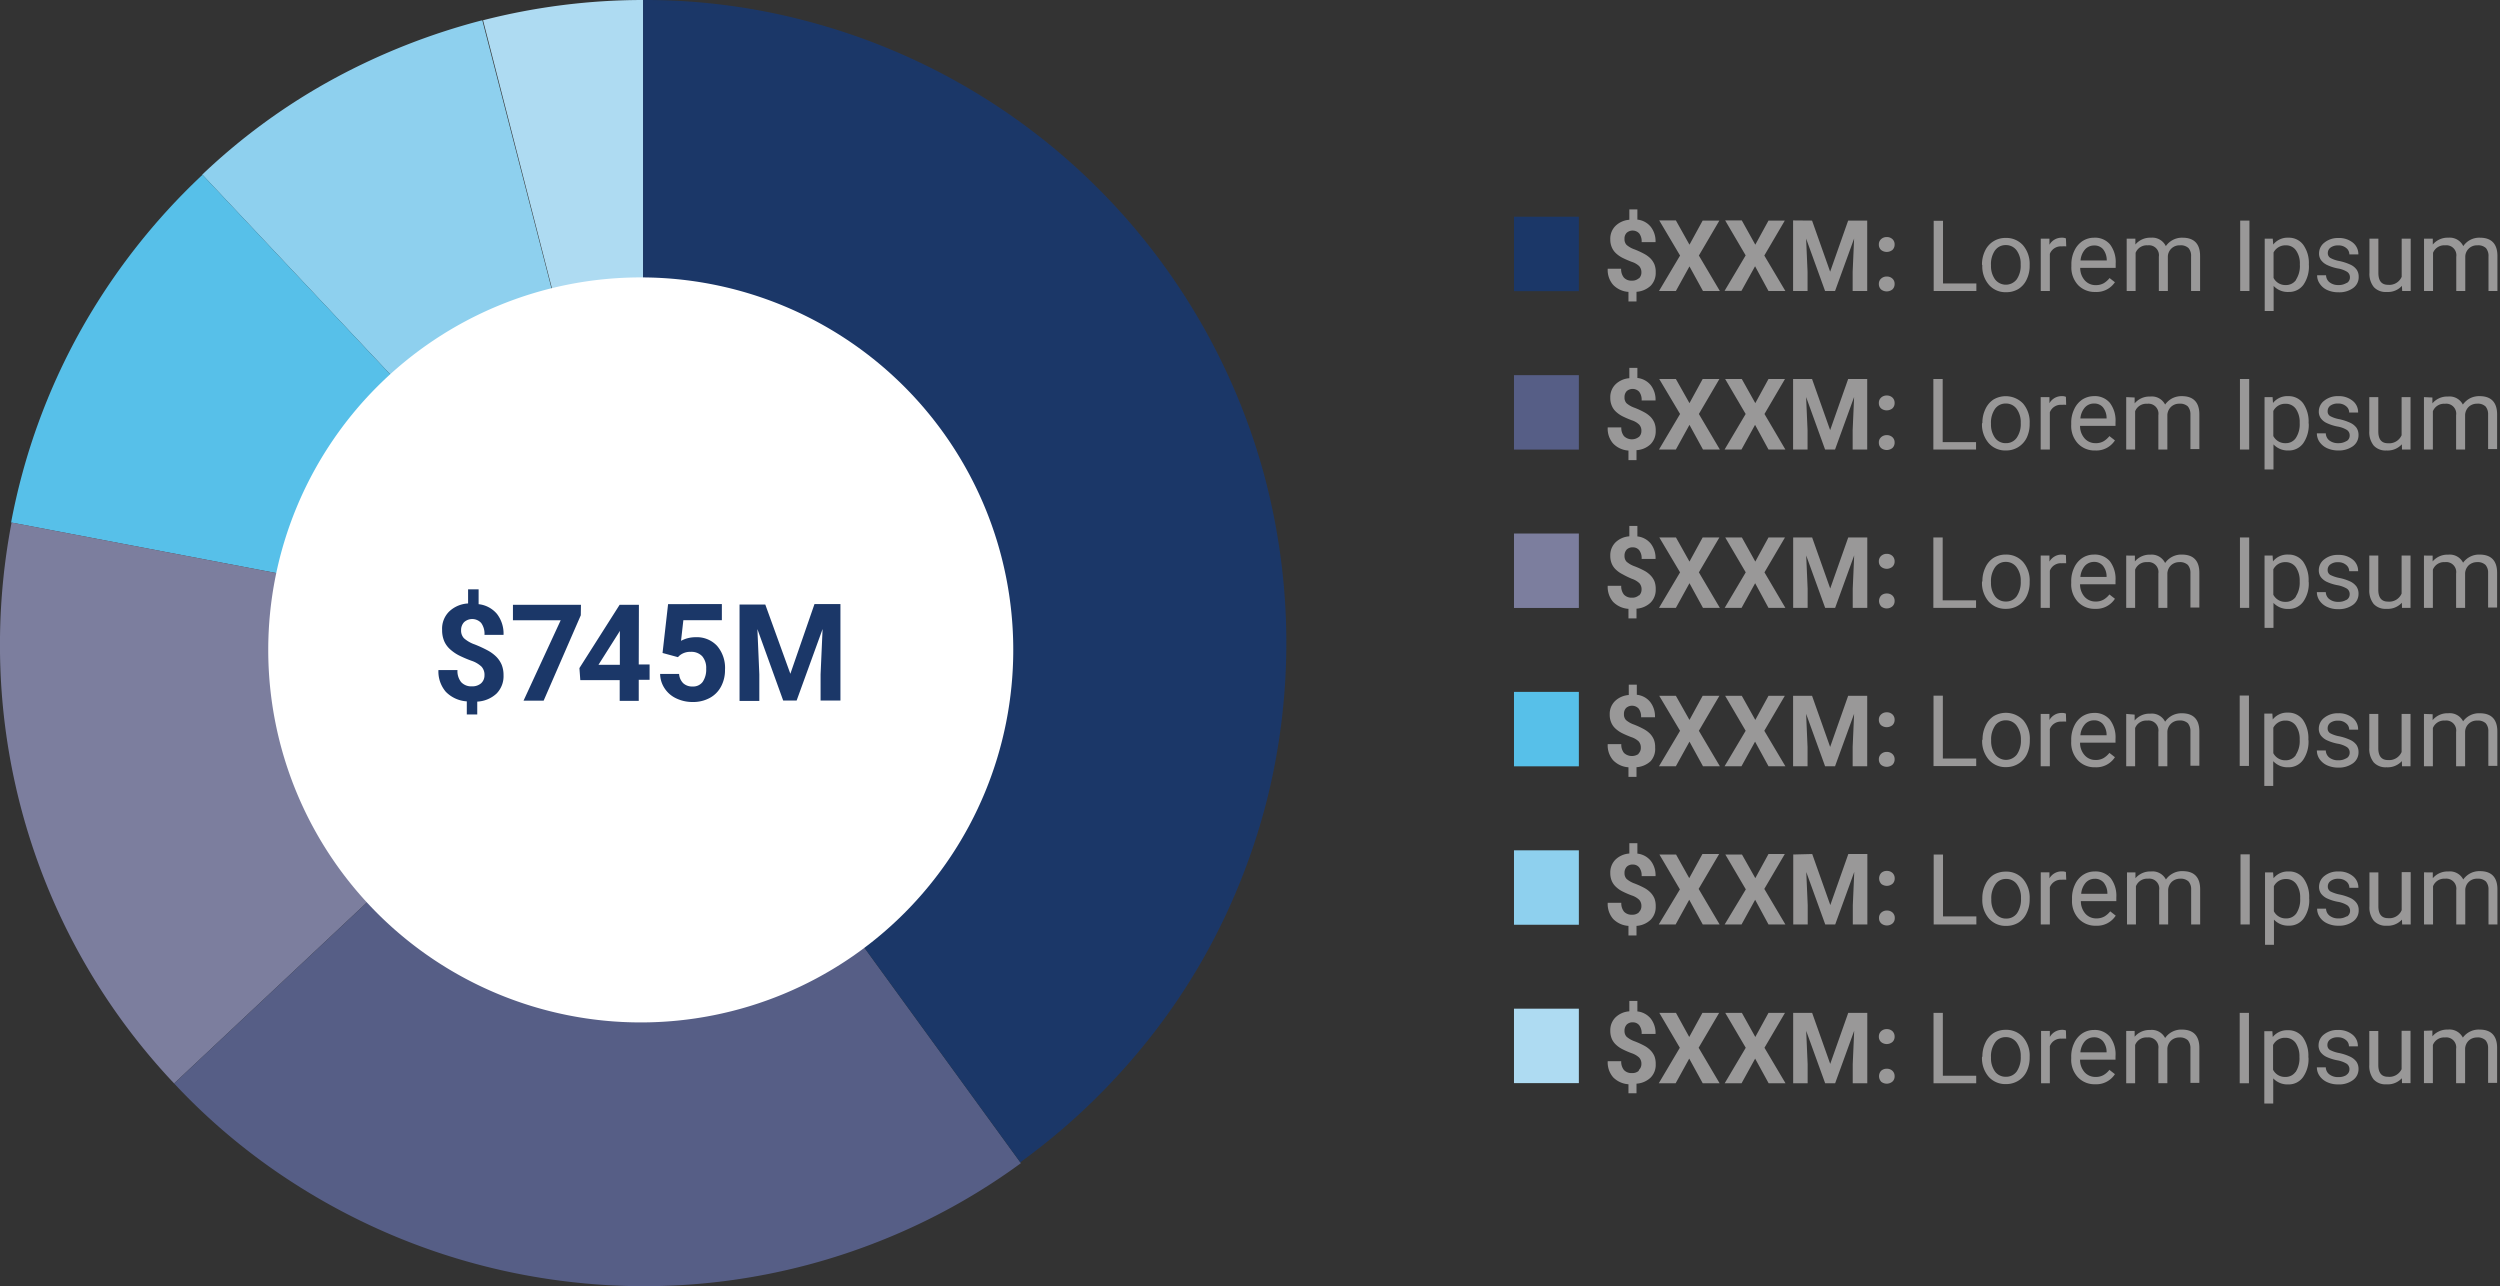 <svg id="Layer_1" data-name="Layer 1" xmlns="http://www.w3.org/2000/svg" xmlns:xlink="http://www.w3.org/1999/xlink" viewBox="0 0 311 160"><rect x="0" y="0" width="311" height="160" fill="#333333" stroke="none"/><defs><style>.cls-1{fill:none;}.cls-2{clip-path:url(#clip-path);}.cls-3{fill:#aedbf2;}.cls-4{fill:#8ed0ee;}.cls-5{fill:#57c0e9;}.cls-6{fill:#7c7e9e;}.cls-7{fill:#565e86;}.cls-8{fill:#1b3768;}.cls-9{fill:#fff;}.cls-10{fill:#999898;}</style><clipPath id="clip-path"><rect class="cls-1" width="310.68" height="160"/></clipPath></defs><title>ABC_Web_</title><g class="cls-2"><path class="cls-3" d="M80,80V0A80.31,80.31,0,0,0,60.09,2.52Z"/><path class="cls-4" d="M80,80,60,2.52a81.85,81.85,0,0,0-18.34,7.2,77.15,77.15,0,0,0-16.5,12Z"/><path class="cls-5" d="M80,80,25.19,21.74A80.5,80.5,0,0,0,10.06,41.06,78.94,78.94,0,0,0,1.38,65Z"/><path class="cls-6" d="M80,80,1.44,65A80.82,80.82,0,0,0,.06,83.44a79.35,79.35,0,0,0,21.6,51.34Z"/><path class="cls-7" d="M80,80,21.66,134.78a77.72,77.72,0,0,0,14.93,12.44A80.5,80.5,0,0,0,72.16,159.6a79.33,79.33,0,0,0,37.48-5.29A78.67,78.67,0,0,0,127,144.7Z"/><path class="cls-8" d="M126.92,144.59a80.47,80.47,0,0,0,13.62-12.47A78.44,78.44,0,0,0,151,116.83a80.3,80.3,0,0,0,6.67-17.56,80.46,80.46,0,0,0-.5-40.53A80.1,80.1,0,0,0,101.24,2.86,78.48,78.48,0,0,0,80,0V80Z"/><path class="cls-9" d="M79.71,127.19A46.34,46.34,0,1,0,33.37,80.85a46.34,46.34,0,0,0,46.34,46.34"/><path class="cls-8" d="M92,75.2v12h2.46V83.89l-.24-5.63,3.21,8.89H99.1l3.23-8.9-.25,5.64v3.26h2.47v-12h-3.23l-3,8.67L95.2,75.2Zm-7.67,6.55.23-.22a2.07,2.07,0,0,1,1.37-.44,1.85,1.85,0,0,1,1.42.54,2.23,2.23,0,0,1,.5,1.56,2.71,2.71,0,0,1-.44,1.64,1.46,1.46,0,0,1-1.24.57A1.64,1.64,0,0,1,85,85a1.8,1.8,0,0,1-.52-1.16H82.12a3.32,3.32,0,0,0,.57,1.81,3.48,3.48,0,0,0,1.46,1.24,4.69,4.69,0,0,0,2,.44,4.33,4.33,0,0,0,2.15-.51,3.42,3.42,0,0,0,1.4-1.42,4.28,4.28,0,0,0,.49-2.07,4.19,4.19,0,0,0-1-3,3.44,3.44,0,0,0-2.67-1.06,3.75,3.75,0,0,0-1.8.45l.29-2.57H89.8v-2H83.11l-.69,6.08Zm-7.38-3,.16-.27v4.22H74.45Zm2.53-3.51h-2.4l-5,7.87.11,1.5h4.9v2.58h2.37V84.57h1.35V82.66H79.46Zm-7.21,0H63.81v1.92h5.94l-4.62,10h2.5l4.62-10.62ZM59.85,85a1.65,1.65,0,0,1-1.14.38,1.7,1.7,0,0,1-1.34-.52,2.19,2.19,0,0,1-.46-1.5H54.54a3.89,3.89,0,0,0,.92,2.7,4,4,0,0,0,2.61,1.19v1.63h1.3V87.28a3.79,3.79,0,0,0,2.4-1A3.08,3.08,0,0,0,62.64,84a3.47,3.47,0,0,0-.23-1.3,3.24,3.24,0,0,0-.67-1,4.62,4.62,0,0,0-1.06-.78,15.19,15.19,0,0,0-1.62-.75,4,4,0,0,1-1.34-.77,1.38,1.38,0,0,1-.36-1,1.42,1.42,0,0,1,.37-1,1.51,1.51,0,0,1,2.13.1,2.29,2.29,0,0,1,.41,1.48h2.37a4,4,0,0,0-.82-2.61,3.46,3.46,0,0,0-2.28-1.21V73.31H58.23v1.76a3.68,3.68,0,0,0-2.35,1A3,3,0,0,0,55,78.37a3.45,3.45,0,0,0,.26,1.39,2.92,2.92,0,0,0,.72,1,5.18,5.18,0,0,0,1.11.77,14.79,14.79,0,0,0,1.54.66,3.39,3.39,0,0,1,1.27.74A1.49,1.49,0,0,1,60.27,84a1.32,1.32,0,0,1-.42,1"/><path class="cls-10" d="M301.55,29.69V36.2h1.12V31.45a1.49,1.49,0,0,1,1.5-.93,1.24,1.24,0,0,1,1.39,1.42V36.2h1.12V31.88a1.44,1.44,0,0,1,1.5-1.36,1.4,1.4,0,0,1,1.07.34,1.52,1.52,0,0,1,.32,1.05V36.2h1.11V31.84c0-1.51-.75-2.27-2.17-2.27a2.4,2.4,0,0,0-2.08,1.05,1.86,1.86,0,0,0-1.86-1.05,2.39,2.39,0,0,0-1.93.85l0-.73Zm-2.72,6.51h1.06V29.69h-1.12v4.74a1.66,1.66,0,0,1-1.69,1c-.81,0-1.21-.49-1.21-1.48V29.69h-1.11v4.24a2.61,2.61,0,0,0,.55,1.79,2,2,0,0,0,1.59.6,2.34,2.34,0,0,0,1.9-.76Zm-6.92-1a1.81,1.81,0,0,1-1,.26,1.74,1.74,0,0,1-1.1-.33,1.16,1.16,0,0,1-.45-.89h-1.11a1.81,1.81,0,0,0,.34,1.07,2.2,2.2,0,0,0,.94.78,3.33,3.33,0,0,0,1.38.27,2.9,2.9,0,0,0,1.81-.52,1.66,1.66,0,0,0,.7-1.4,1.51,1.51,0,0,0-.25-.89,1.93,1.93,0,0,0-.76-.62,6.63,6.63,0,0,0-1.35-.45,3.8,3.8,0,0,1-1.16-.39.68.68,0,0,1-.32-.61.84.84,0,0,1,.35-.69,1.55,1.55,0,0,1,.95-.26,1.47,1.47,0,0,1,1,.33,1,1,0,0,1,.38.79h1.12a1.83,1.83,0,0,0-.69-1.47,2.71,2.71,0,0,0-1.79-.57,2.64,2.64,0,0,0-1.73.56,1.69,1.69,0,0,0-.68,1.35,1.42,1.42,0,0,0,.24.83,2,2,0,0,0,.73.6,5.52,5.52,0,0,0,1.34.44,3.21,3.21,0,0,1,1.19.43.8.8,0,0,1,.34.7.79.79,0,0,1-.38.68m-6.32-.38a1.51,1.51,0,0,1-1.27.64,1.64,1.64,0,0,1-1.53-.89V31.41a1.65,1.65,0,0,1,1.52-.89,1.49,1.49,0,0,1,1.28.64,2.8,2.8,0,0,1,.47,1.73,3.1,3.1,0,0,1-.47,1.89m1.59-1.86a3.91,3.91,0,0,0-.69-2.46,2.21,2.21,0,0,0-1.85-.89,2.27,2.27,0,0,0-1.89.85l-.06-.73h-1v9h1.11V35.57a2.4,2.4,0,0,0,1.87.75,2.2,2.2,0,0,0,1.84-.9,4,4,0,0,0,.68-2.4Zm-7.39-5.48h-1.15V36.2h1.15Zm-15.27,2.25V36.2h1.11V31.45a1.49,1.49,0,0,1,1.5-.93,1.24,1.24,0,0,1,1.39,1.42V36.2h1.12V31.88a1.44,1.44,0,0,1,1.5-1.36,1.4,1.4,0,0,1,1.07.34,1.47,1.47,0,0,1,.32,1.05V36.2h1.12V31.84c0-1.51-.75-2.27-2.18-2.27a2.44,2.44,0,0,0-2.08,1.05,1.86,1.86,0,0,0-1.86-1.05,2.39,2.39,0,0,0-1.93.85l0-.73ZM261.62,31a2.22,2.22,0,0,1,.46,1.32v.08h-3.26a2.36,2.36,0,0,1,.56-1.37,1.48,1.48,0,0,1,1.13-.49,1.39,1.39,0,0,1,1.11.46m1.49,4.12-.68-.53a2.72,2.72,0,0,1-.72.64,2,2,0,0,1-1,.24,1.77,1.77,0,0,1-1.37-.6,2.31,2.31,0,0,1-.56-1.55h4.41V32.8a3.62,3.62,0,0,0-.7-2.39,2.44,2.44,0,0,0-2-.84,2.64,2.64,0,0,0-1.44.43,2.91,2.91,0,0,0-1,1.19,3.89,3.89,0,0,0-.37,1.73v.21a3.21,3.21,0,0,0,.83,2.33,2.86,2.86,0,0,0,2.15.86,2.74,2.74,0,0,0,2.46-1.25M257,29.66a1.09,1.09,0,0,0-.5-.09,1.73,1.73,0,0,0-1.55.88l0-.76h-1.08V36.2H255V31.58a1.47,1.47,0,0,1,1.49-.93,3.16,3.16,0,0,1,.55,0Zm-8.81,1.48a1.6,1.6,0,0,1,1.32-.65,1.63,1.63,0,0,1,1.36.66,2.79,2.79,0,0,1,.5,1.74,3,3,0,0,1-.49,1.86,1.7,1.7,0,0,1-2.7,0,2.83,2.83,0,0,1-.5-1.74,3,3,0,0,1,.51-1.88M246.6,33a3.49,3.49,0,0,0,.82,2.43,2.72,2.72,0,0,0,2.15.92,2.88,2.88,0,0,0,1.55-.42,2.75,2.75,0,0,0,1-1.17,3.83,3.83,0,0,0,.37-1.71v-.08a3.59,3.59,0,0,0-.82-2.45,2.77,2.77,0,0,0-2.16-.92,2.76,2.76,0,0,0-2.57,1.6,3.85,3.85,0,0,0-.38,1.72Zm-4.89-5.53h-1.16V36.2h5.31v-.94h-4.15ZM234,31.09a1.13,1.13,0,0,0,1.42,0,.89.89,0,0,0,.27-.67.87.87,0,0,0-.27-.67,1,1,0,0,0-.71-.26,1,1,0,0,0-.7.26.85.85,0,0,0-.28.67.89.89,0,0,0,.27.67M234,36a1.13,1.13,0,0,0,1.42,0,.9.9,0,0,0,.27-.67.87.87,0,0,0-.27-.67,1,1,0,0,0-.71-.26,1,1,0,0,0-.7.26.85.85,0,0,0-.28.67A.9.9,0,0,0,234,36m-10.94-8.58V36.2h1.8V33.81l-.18-4.13,2.36,6.52h1.24l2.37-6.52-.18,4.13V36.2h1.81V27.44h-2.37l-2.24,6.36-2.25-6.36Zm-6.38,0h-2.07l2.55,4.35-2.62,4.41h2.1l1.69-3.06L220,36.2h2.1l-2.62-4.41,2.55-4.35H220l-1.64,3Zm-8.2,0h-2.07L209,31.79l-2.62,4.41h2.1l1.69-3.06,1.68,3.06h2.1l-2.61-4.41,2.55-4.35h-2.08l-1.64,3Zm-4.63,7.21a1.19,1.19,0,0,1-.84.28,1.24,1.24,0,0,1-1-.38,1.63,1.63,0,0,1-.34-1.1H200a2.81,2.81,0,0,0,.67,2,2.89,2.89,0,0,0,1.91.88V37.5h1V36.3a2.86,2.86,0,0,0,1.76-.75,2.27,2.27,0,0,0,.63-1.66,2.54,2.54,0,0,0-.16-1,2.45,2.45,0,0,0-.49-.74,3.42,3.42,0,0,0-.78-.57,10.69,10.69,0,0,0-1.19-.55,3.08,3.08,0,0,1-1-.56,1,1,0,0,1-.26-.74,1,1,0,0,1,.27-.77,1.12,1.12,0,0,1,1.56.08,1.64,1.64,0,0,1,.3,1.08h1.73a2.91,2.91,0,0,0-.6-1.91,2.46,2.46,0,0,0-1.66-.89V26.05h-1v1.29a2.74,2.74,0,0,0-1.72.76,2.23,2.23,0,0,0-.65,1.67,2.4,2.4,0,0,0,.19,1,2.18,2.18,0,0,0,.53.75,3.61,3.61,0,0,0,.81.56c.32.16.69.32,1.13.49a2.44,2.44,0,0,1,.93.53,1.14,1.14,0,0,1,.28.79,1,1,0,0,1-.31.75"/></g><rect class="cls-8" x="188.34" y="26.96" width="8.07" height="9.26"/><g class="cls-2"><path class="cls-10" d="M301.54,49.4v6.52h1.11V51.16a1.49,1.49,0,0,1,1.5-.93,1.24,1.24,0,0,1,1.39,1.42v4.27h1.12V51.59a1.5,1.5,0,0,1,.47-1,1.48,1.48,0,0,1,1-.37,1.4,1.4,0,0,1,1.07.34,1.48,1.48,0,0,1,.32,1v4.3h1.12V51.55c0-1.51-.75-2.27-2.18-2.27a2.49,2.49,0,0,0-1.23.29,2.6,2.6,0,0,0-.85.76,1.86,1.86,0,0,0-1.86-1,2.39,2.39,0,0,0-1.93.85l0-.73Zm-2.73,6.52h1.06V49.4h-1.11v4.74a1.68,1.68,0,0,1-1.7,1c-.8,0-1.2-.49-1.2-1.48V49.4h-1.12v4.24a2.66,2.66,0,0,0,.55,1.79,2,2,0,0,0,1.59.61,2.38,2.38,0,0,0,1.91-.77Zm-6.92-1.05a1.8,1.8,0,0,1-1,.26,1.75,1.75,0,0,1-1.11-.33,1.16,1.16,0,0,1-.45-.89h-1.11a1.87,1.87,0,0,0,.34,1.08,2.32,2.32,0,0,0,.94.77,3.35,3.35,0,0,0,1.39.28,3,3,0,0,0,1.81-.53,1.68,1.68,0,0,0,.7-1.4,1.58,1.58,0,0,0-.25-.89,2,2,0,0,0-.77-.62,6.63,6.63,0,0,0-1.35-.45,3.8,3.8,0,0,1-1.16-.39.66.66,0,0,1-.31-.6.84.84,0,0,1,.34-.7,1.55,1.55,0,0,1,.95-.26,1.47,1.47,0,0,1,1,.33,1,1,0,0,1,.39.79h1.11a1.79,1.79,0,0,0-.68-1.46,2.69,2.69,0,0,0-1.8-.58,2.64,2.64,0,0,0-1.73.56,1.69,1.69,0,0,0-.68,1.35,1.42,1.42,0,0,0,.24.83,1.86,1.86,0,0,0,.73.6,5.61,5.61,0,0,0,1.35.44,3.22,3.22,0,0,1,1.18.43.8.8,0,0,1,.34.7.79.79,0,0,1-.38.68m-6.32-.38a1.49,1.49,0,0,1-1.27.64,1.65,1.65,0,0,1-1.53-.89V51.13a1.64,1.64,0,0,1,1.52-.9,1.52,1.52,0,0,1,1.29.64,2.88,2.88,0,0,1,.47,1.74,3.08,3.08,0,0,1-.48,1.88m1.59-1.86a4,4,0,0,0-.68-2.46,2.24,2.24,0,0,0-1.86-.89,2.27,2.27,0,0,0-1.89.85l-.05-.73h-1v9h1.11V55.28a2.42,2.42,0,0,0,1.87.76,2.19,2.19,0,0,0,1.84-.91,4,4,0,0,0,.68-2.4Zm-7.39-5.48h-1.15v8.77h1.15ZM264.5,49.4v6.52h1.11V51.16a1.49,1.49,0,0,1,1.5-.93,1.24,1.24,0,0,1,1.39,1.42v4.27h1.12V51.59a1.51,1.51,0,0,1,.48-1,1.45,1.45,0,0,1,1-.37,1.42,1.42,0,0,1,1.07.34,1.53,1.53,0,0,1,.32,1v4.3h1.11V51.55c0-1.51-.75-2.27-2.18-2.27a2.54,2.54,0,0,0-1.23.29,2.6,2.6,0,0,0-.85.76,1.85,1.85,0,0,0-1.86-1,2.39,2.39,0,0,0-1.93.85l0-.73Zm-2.9,1.26a2.15,2.15,0,0,1,.46,1.32v.08H258.8a2.39,2.39,0,0,1,.56-1.37,1.49,1.49,0,0,1,1.13-.49,1.39,1.39,0,0,1,1.11.46m1.49,4.12-.68-.53a2.72,2.72,0,0,1-.72.64,1.92,1.92,0,0,1-1,.24,1.77,1.77,0,0,1-1.37-.6,2.31,2.31,0,0,1-.56-1.55h4.41v-.46a3.63,3.63,0,0,0-.7-2.4,2.44,2.44,0,0,0-2-.84,2.69,2.69,0,0,0-1.44.43,2.88,2.88,0,0,0-1,1.2,3.83,3.83,0,0,0-.37,1.73v.2a3.21,3.21,0,0,0,.83,2.33,2.83,2.83,0,0,0,2.15.87,2.75,2.75,0,0,0,2.46-1.26M257,49.37a1.07,1.07,0,0,0-.49-.09,1.74,1.74,0,0,0-1.56.88V49.4h-1.09v6.52H255V51.29a1.46,1.46,0,0,1,1.48-.93,4.58,4.58,0,0,1,.55,0Zm-8.81,1.48a1.6,1.6,0,0,1,1.33-.65,1.62,1.62,0,0,1,1.35.66,2.81,2.81,0,0,1,.51,1.74,3,3,0,0,1-.5,1.86,1.61,1.61,0,0,1-1.35.67,1.62,1.62,0,0,1-1.35-.66,2.83,2.83,0,0,1-.5-1.74,3,3,0,0,1,.51-1.88m-1.63,1.83a3.54,3.54,0,0,0,.82,2.43,2.74,2.74,0,0,0,2.15.93,2.83,2.83,0,0,0,2.6-1.6,3.94,3.94,0,0,0,.36-1.71v-.08a3.54,3.54,0,0,0-.82-2.45,3,3,0,0,0-3.68-.5,2.81,2.81,0,0,0-1,1.18,3.85,3.85,0,0,0-.38,1.72Zm-4.89-5.53h-1.16v8.77h5.31V55h-4.15ZM234,50.8a1.13,1.13,0,0,0,1.42,0,.87.87,0,0,0,.27-.67.89.89,0,0,0-.27-.67,1,1,0,0,0-.71-.26,1,1,0,0,0-.7.26.86.86,0,0,0-.28.67.87.87,0,0,0,.27.67m0,4.93a1.13,1.13,0,0,0,1.42,0,.89.89,0,0,0,.27-.67.87.87,0,0,0-.27-.67,1,1,0,0,0-.71-.26,1,1,0,0,0-.7.26.85.85,0,0,0-.28.67.89.89,0,0,0,.27.67m-10.94-8.58v8.77h1.8v-2.4l-.18-4.13,2.36,6.53h1.24l2.37-6.53-.18,4.13v2.4h1.81V47.15h-2.37l-2.24,6.36-2.25-6.36Zm-6.38,0h-2.07l2.55,4.35-2.62,4.42h2.1l1.69-3.07L220,55.92h2.1L219.5,51.5l2.55-4.35H220l-1.64,3Zm-8.2,0h-2.07L209,51.5l-2.62,4.42h2.1l1.69-3.07,1.68,3.07h2.1l-2.61-4.42,2.55-4.35h-2.08l-1.64,3Zm-4.63,7.22a1.41,1.41,0,0,1-1.82-.11,1.62,1.62,0,0,1-.34-1.09H200a2.8,2.8,0,0,0,.67,2,2.89,2.89,0,0,0,1.91.88v1.19h1V56a2.75,2.75,0,0,0,1.76-.75,2.27,2.27,0,0,0,.63-1.66,2.54,2.54,0,0,0-.16-1,2.45,2.45,0,0,0-.49-.74,3.42,3.42,0,0,0-.78-.57,10.69,10.69,0,0,0-1.19-.55,3.08,3.08,0,0,1-1-.56,1,1,0,0,1-.26-.74,1.06,1.06,0,0,1,.27-.77,1.12,1.12,0,0,1,1.56.08,1.66,1.66,0,0,1,.3,1.08h1.73a2.93,2.93,0,0,0-.6-1.91,2.5,2.5,0,0,0-1.66-.89V45.76h-1v1.29a2.74,2.74,0,0,0-1.72.76,2.23,2.23,0,0,0-.65,1.67,2.4,2.4,0,0,0,.19,1,2.09,2.09,0,0,0,.53.75,3.61,3.61,0,0,0,.81.56c.32.16.69.32,1.13.49a2.32,2.32,0,0,1,.93.54,1.09,1.09,0,0,1,.28.78,1,1,0,0,1-.31.76"/></g><rect class="cls-7" x="188.34" y="46.67" width="8.07" height="9.26"/><g class="cls-2"><path class="cls-10" d="M301.54,69.11v6.51h1.11V70.87a1.49,1.49,0,0,1,1.5-.94,1.24,1.24,0,0,1,1.39,1.42v4.27h1.12V71.3a1.5,1.5,0,0,1,.47-1,1.53,1.53,0,0,1,1-.37,1.4,1.4,0,0,1,1.07.35,1.46,1.46,0,0,1,.32,1v4.3h1.12V71.26c0-1.52-.75-2.27-2.18-2.27A2.44,2.44,0,0,0,306.41,70,1.86,1.86,0,0,0,304.55,69a2.41,2.41,0,0,0-1.93.84l0-.72Zm-2.73,6.51h1.06V69.11h-1.11v4.73a1.67,1.67,0,0,1-1.7,1c-.8,0-1.2-.5-1.2-1.48V69.11h-1.12v4.24a2.68,2.68,0,0,0,.55,1.79,2,2,0,0,0,1.59.6,2.37,2.37,0,0,0,1.91-.76Zm-6.92-1a1.8,1.8,0,0,1-1,.25,1.75,1.75,0,0,1-1.11-.33,1.13,1.13,0,0,1-.45-.88h-1.11a1.84,1.84,0,0,0,.34,1.07,2.24,2.24,0,0,0,.94.77,3.19,3.19,0,0,0,1.39.28,3,3,0,0,0,1.81-.53,1.67,1.67,0,0,0,.7-1.4,1.57,1.57,0,0,0-.25-.88,2.06,2.06,0,0,0-.77-.63,6.11,6.11,0,0,0-1.35-.44,4.45,4.45,0,0,1-1.16-.39.68.68,0,0,1-.31-.61.82.82,0,0,1,.34-.69,1.49,1.49,0,0,1,.95-.27,1.47,1.47,0,0,1,1,.33,1,1,0,0,1,.39.79h1.11a1.8,1.8,0,0,0-.68-1.46,2.73,2.73,0,0,0-1.8-.57,2.64,2.64,0,0,0-1.73.55,1.7,1.7,0,0,0-.68,1.36,1.45,1.45,0,0,0,.24.83,2,2,0,0,0,.73.6,5.65,5.65,0,0,0,1.35.43,3.41,3.41,0,0,1,1.18.43.81.81,0,0,1,.34.7.8.8,0,0,1-.38.69m-6.32-.38a1.5,1.5,0,0,1-1.27.63,1.65,1.65,0,0,1-1.53-.89V70.83a1.64,1.64,0,0,1,1.52-.9,1.55,1.55,0,0,1,1.29.64,2.92,2.92,0,0,1,.47,1.74,3.14,3.14,0,0,1-.48,1.89m1.59-1.87a4,4,0,0,0-.68-2.46,2.23,2.23,0,0,0-1.86-.88,2.29,2.29,0,0,0-1.89.84l-.05-.72h-1v9h1.11V75a2.41,2.41,0,0,0,1.87.75,2.17,2.17,0,0,0,1.84-.91,3.89,3.89,0,0,0,.68-2.39Zm-7.39-5.47h-1.15v8.76h1.15ZM264.5,69.11v6.51h1.11V70.87a1.49,1.49,0,0,1,1.5-.94,1.24,1.24,0,0,1,1.39,1.42v4.27h1.12V71.3a1.51,1.51,0,0,1,.48-1,1.49,1.49,0,0,1,1-.37,1.42,1.42,0,0,1,1.07.35,1.5,1.5,0,0,1,.32,1v4.3h1.11V71.26c0-1.52-.75-2.27-2.18-2.27a2.43,2.43,0,0,0-1.23.29,2.4,2.4,0,0,0-.85.76A1.85,1.85,0,0,0,267.51,69a2.41,2.41,0,0,0-1.93.84l0-.72Zm-2.9,1.26a2.12,2.12,0,0,1,.46,1.31v.09H258.8a2.42,2.42,0,0,1,.56-1.38,1.53,1.53,0,0,1,1.13-.49,1.4,1.4,0,0,1,1.11.47m1.49,4.11-.68-.53a2.56,2.56,0,0,1-.72.64,1.92,1.92,0,0,1-1,.24,1.79,1.79,0,0,1-1.37-.59,2.33,2.33,0,0,1-.56-1.56h4.41v-.46a3.63,3.63,0,0,0-.7-2.4,2.47,2.47,0,0,0-2-.83,2.61,2.61,0,0,0-1.44.43,2.85,2.85,0,0,0-1,1.19,3.86,3.86,0,0,0-.37,1.73v.2a3.2,3.2,0,0,0,.83,2.33,2.83,2.83,0,0,0,2.15.87,2.75,2.75,0,0,0,2.46-1.26M257,69.07a1.24,1.24,0,0,0-.49-.08,1.75,1.75,0,0,0-1.56.87v-.75h-1.09v6.51H255V71a1.46,1.46,0,0,1,1.48-.93,3.16,3.16,0,0,1,.55,0Zm-8.81,1.49a1.59,1.59,0,0,1,1.33-.66,1.63,1.63,0,0,1,1.35.67,2.76,2.76,0,0,1,.51,1.73,3.1,3.1,0,0,1-.5,1.87,1.62,1.62,0,0,1-1.35.66,1.64,1.64,0,0,1-1.35-.65,2.83,2.83,0,0,1-.5-1.74,3,3,0,0,1,.51-1.88m-1.63,1.82a3.56,3.56,0,0,0,.82,2.44,2.77,2.77,0,0,0,2.15.92,2.86,2.86,0,0,0,1.55-.42,2.74,2.74,0,0,0,1.05-1.18,3.89,3.89,0,0,0,.36-1.7v-.08a3.52,3.52,0,0,0-.82-2.45,2.77,2.77,0,0,0-2.15-.92,2.87,2.87,0,0,0-1.53.41,2.81,2.81,0,0,0-1,1.18,3.88,3.88,0,0,0-.38,1.72Zm-4.89-5.52h-1.16v8.76h5.31v-.94h-4.15ZM234,70.5a1.1,1.1,0,0,0,1.42,0,.87.87,0,0,0,.27-.66.91.91,0,0,0-.27-.68,1,1,0,0,0-.71-.26,1,1,0,0,0-.7.26.88.88,0,0,0-.28.68.87.87,0,0,0,.27.66m0,4.93a1.1,1.1,0,0,0,1.42,0,.87.87,0,0,0,.27-.66.9.9,0,0,0-.27-.68,1,1,0,0,0-.71-.26,1,1,0,0,0-.7.26,1,1,0,0,0,0,1.34m-10.94-8.57v8.76h1.8v-2.4l-.18-4.12,2.36,6.52h1.24l2.37-6.53-.18,4.13v2.4h1.81V66.86h-2.37l-2.24,6.35-2.25-6.35Zm-6.38,0h-2.07l2.55,4.34-2.62,4.42h2.1l1.69-3.07L220,75.62h2.1L219.5,71.2l2.55-4.34H220l-1.64,3Zm-8.2,0h-2.07L209,71.2l-2.62,4.42h2.1l1.69-3.07,1.68,3.07h2.1l-2.61-4.42,2.55-4.34h-2.08l-1.64,3Zm-4.63,7.21a1.19,1.19,0,0,1-.84.28,1.27,1.27,0,0,1-1-.38,1.64,1.64,0,0,1-.34-1.1H200a2.84,2.84,0,0,0,.67,2,2.93,2.93,0,0,0,1.91.87v1.19h1V75.72a2.81,2.81,0,0,0,1.76-.76,2.24,2.24,0,0,0,.63-1.66,2.61,2.61,0,0,0-.16-1,2.4,2.4,0,0,0-.49-.73,3.17,3.17,0,0,0-.78-.58,10.85,10.85,0,0,0-1.19-.54,3.06,3.06,0,0,1-1-.57,1,1,0,0,1-.26-.73,1.09,1.09,0,0,1,.27-.78,1,1,0,0,1,.76-.28,1,1,0,0,1,.8.36,1.66,1.66,0,0,1,.3,1.08h1.73a2.93,2.93,0,0,0-.6-1.91,2.5,2.5,0,0,0-1.66-.89v-1.3h-1v1.29a2.73,2.73,0,0,0-1.72.75,2.25,2.25,0,0,0-.65,1.67,2.48,2.48,0,0,0,.19,1,2.15,2.15,0,0,0,.53.74,3.31,3.31,0,0,0,.81.56A10.55,10.55,0,0,0,203,72a2.58,2.58,0,0,1,.93.54,1.12,1.12,0,0,1,.28.79,1,1,0,0,1-.31.75"/></g><rect class="cls-6" x="188.34" y="66.37" width="8.07" height="9.26"/><g class="cls-2"><path class="cls-10" d="M301.54,88.81v6.51h1.11V90.57a1.49,1.49,0,0,1,1.5-.93,1.24,1.24,0,0,1,1.39,1.42v4.26h1.12V91a1.44,1.44,0,0,1,1.5-1.36,1.4,1.4,0,0,1,1.07.34,1.47,1.47,0,0,1,.32,1v4.29h1.12V91c0-1.51-.75-2.27-2.18-2.27a2.44,2.44,0,0,0-2.08,1,1.86,1.86,0,0,0-1.86-1,2.39,2.39,0,0,0-1.93.85l0-.73Zm-2.73,6.51h1.06V88.81h-1.11v4.74a1.68,1.68,0,0,1-1.7,1c-.8,0-1.2-.49-1.2-1.48V88.81h-1.12v4.24a2.66,2.66,0,0,0,.55,1.79,2,2,0,0,0,1.59.61,2.38,2.38,0,0,0,1.91-.77Zm-6.92-1a1.8,1.8,0,0,1-1,.26,1.75,1.75,0,0,1-1.11-.33,1.16,1.16,0,0,1-.45-.89h-1.11a1.87,1.87,0,0,0,.34,1.08,2.32,2.32,0,0,0,.94.77,3.35,3.35,0,0,0,1.39.28,3,3,0,0,0,1.81-.53,1.68,1.68,0,0,0,.7-1.4,1.58,1.58,0,0,0-.25-.89,2,2,0,0,0-.77-.62,6.63,6.63,0,0,0-1.35-.45,3.8,3.8,0,0,1-1.16-.39.67.67,0,0,1-.31-.61.83.83,0,0,1,.34-.69,1.55,1.55,0,0,1,.95-.26,1.47,1.47,0,0,1,1,.33,1,1,0,0,1,.39.79h1.11a1.82,1.82,0,0,0-.68-1.47,2.73,2.73,0,0,0-1.8-.57,2.64,2.64,0,0,0-1.73.56,1.69,1.69,0,0,0-.68,1.35,1.42,1.42,0,0,0,.24.83,2,2,0,0,0,.73.6,5.61,5.61,0,0,0,1.35.44,3.22,3.22,0,0,1,1.18.43.8.8,0,0,1,.34.7.79.79,0,0,1-.38.68m-6.32-.38a1.51,1.51,0,0,1-1.27.64,1.65,1.65,0,0,1-1.53-.89V90.53a1.65,1.65,0,0,1,1.52-.89,1.52,1.52,0,0,1,1.29.64,2.87,2.87,0,0,1,.47,1.73,3.1,3.1,0,0,1-.48,1.89M287.16,92a4,4,0,0,0-.68-2.46,2.24,2.24,0,0,0-1.86-.89,2.27,2.27,0,0,0-1.89.85l-.05-.73h-1v9h1.11V94.69a2.42,2.42,0,0,0,1.87.76,2.19,2.19,0,0,0,1.84-.91,4,4,0,0,0,.68-2.4Zm-7.39-5.48h-1.15v8.76h1.15ZM264.5,88.81v6.51h1.11V90.57a1.49,1.49,0,0,1,1.5-.93,1.24,1.24,0,0,1,1.39,1.42v4.26h1.12V91a1.49,1.49,0,0,1,.48-1,1.45,1.45,0,0,1,1-.37,1.42,1.42,0,0,1,1.07.34,1.52,1.52,0,0,1,.32,1v4.29h1.11V91c0-1.51-.75-2.27-2.18-2.27a2.54,2.54,0,0,0-1.23.29,2.49,2.49,0,0,0-.85.76,1.85,1.85,0,0,0-1.86-1,2.39,2.39,0,0,0-1.93.85l0-.73Zm-2.9,1.26a2.15,2.15,0,0,1,.46,1.32v.08H258.8a2.36,2.36,0,0,1,.56-1.37,1.49,1.49,0,0,1,1.13-.49,1.39,1.39,0,0,1,1.11.46m1.49,4.12-.68-.53a2.72,2.72,0,0,1-.72.64,1.92,1.92,0,0,1-1,.24,1.77,1.77,0,0,1-1.37-.6,2.31,2.31,0,0,1-.56-1.55h4.41v-.47a3.62,3.62,0,0,0-.7-2.39,2.44,2.44,0,0,0-2-.84,2.69,2.69,0,0,0-1.44.43,2.91,2.91,0,0,0-1,1.19,3.9,3.9,0,0,0-.37,1.74v.2a3.21,3.21,0,0,0,.83,2.33,2.83,2.83,0,0,0,2.15.87,2.75,2.75,0,0,0,2.46-1.26M257,88.78a1.07,1.07,0,0,0-.49-.09,1.74,1.74,0,0,0-1.56.88v-.76h-1.09v6.51H255V90.7a1.46,1.46,0,0,1,1.48-.93,3.16,3.16,0,0,1,.55,0Zm-8.81,1.48a1.6,1.6,0,0,1,1.33-.65,1.62,1.62,0,0,1,1.35.66A2.81,2.81,0,0,1,251.4,92a3,3,0,0,1-.5,1.86,1.7,1.7,0,0,1-2.7,0,2.83,2.83,0,0,1-.5-1.74,3,3,0,0,1,.51-1.88m-1.63,1.83a3.54,3.54,0,0,0,.82,2.43,2.74,2.74,0,0,0,2.15.93A2.86,2.86,0,0,0,251.1,95a2.77,2.77,0,0,0,1.05-1.17,3.94,3.94,0,0,0,.36-1.71v-.08a3.54,3.54,0,0,0-.82-2.45,3,3,0,0,0-3.68-.5,2.81,2.81,0,0,0-1,1.18,3.85,3.85,0,0,0-.38,1.72Zm-4.89-5.53h-1.16v8.76h5.31v-.94h-4.15ZM234,90.21a1.13,1.13,0,0,0,1.42,0,.89.89,0,0,0,.27-.67.87.87,0,0,0-.27-.67,1,1,0,0,0-.71-.26,1,1,0,0,0-.7.26.85.85,0,0,0-.28.67.89.89,0,0,0,.27.67m0,4.93a1.13,1.13,0,0,0,1.42,0,.9.9,0,0,0,.27-.67.87.87,0,0,0-.27-.67,1,1,0,0,0-.71-.26,1,1,0,0,0-.7.26.85.85,0,0,0-.28.67.9.9,0,0,0,.27.67m-10.94-8.58v8.76h1.8V92.93l-.18-4.13,2.36,6.52h1.24l2.37-6.52-.18,4.13v2.39h1.81V86.56h-2.37l-2.24,6.36-2.25-6.36Zm-6.38,0h-2.07l2.55,4.35-2.62,4.41h2.1l1.69-3.06L220,95.32h2.1l-2.62-4.41,2.55-4.35H220l-1.64,3Zm-8.2,0h-2.07L209,90.91l-2.62,4.41h2.1l1.69-3.06,1.68,3.06h2.1l-2.61-4.41,2.55-4.35h-2.08l-1.64,3Zm-4.63,7.22a1.45,1.45,0,0,1-1.82-.11,1.63,1.63,0,0,1-.34-1.1H200a2.81,2.81,0,0,0,.67,2,2.89,2.89,0,0,0,1.91.88v1.19h1v-1.2a2.86,2.86,0,0,0,1.76-.75A2.27,2.27,0,0,0,205.9,93a2.54,2.54,0,0,0-.16-1,2.45,2.45,0,0,0-.49-.74,3.42,3.42,0,0,0-.78-.57,10.69,10.69,0,0,0-1.19-.55,3.08,3.08,0,0,1-1-.56,1,1,0,0,1-.26-.74,1.06,1.06,0,0,1,.27-.77,1.12,1.12,0,0,1,1.56.08,1.66,1.66,0,0,1,.3,1.08h1.73a2.91,2.91,0,0,0-.6-1.91,2.46,2.46,0,0,0-1.66-.89V85.17h-1v1.29a2.74,2.74,0,0,0-1.72.76,2.23,2.23,0,0,0-.65,1.67,2.4,2.4,0,0,0,.19,1,2.09,2.09,0,0,0,.53.75,3.61,3.61,0,0,0,.81.56c.32.16.69.32,1.13.49a2.44,2.44,0,0,1,.93.53,1.14,1.14,0,0,1,.28.79,1,1,0,0,1-.31.76"/></g><rect class="cls-5" x="188.34" y="86.07" width="8.07" height="9.26"/><g class="cls-2"><path class="cls-10" d="M301.55,108.52V115h1.12v-4.75a1.49,1.49,0,0,1,1.5-.94,1.25,1.25,0,0,1,1.39,1.42V115h1.12v-4.32a1.43,1.43,0,0,1,1.5-1.37,1.4,1.4,0,0,1,1.07.35,1.5,1.5,0,0,1,.32,1V115h1.11v-4.36c0-1.52-.75-2.27-2.17-2.27a2.45,2.45,0,0,0-1.24.29,2.53,2.53,0,0,0-.84.75,1.87,1.87,0,0,0-1.86-1,2.41,2.41,0,0,0-1.93.84l0-.72ZM298.83,115h1.06v-6.51h-1.12v4.73a1.65,1.65,0,0,1-1.69,1c-.81,0-1.21-.5-1.21-1.49v-4.2h-1.11v4.23a2.61,2.61,0,0,0,.55,1.79,2,2,0,0,0,1.59.61,2.37,2.37,0,0,0,1.9-.76Zm-6.92-1a1.81,1.81,0,0,1-1,.25,1.74,1.74,0,0,1-1.1-.33,1.14,1.14,0,0,1-.45-.88h-1.11a1.84,1.84,0,0,0,.34,1.07,2.18,2.18,0,0,0,.94.77,3.18,3.18,0,0,0,1.38.28,2.91,2.91,0,0,0,1.81-.53,1.65,1.65,0,0,0,.7-1.4,1.47,1.47,0,0,0-.25-.88,2,2,0,0,0-.76-.63,6.11,6.11,0,0,0-1.35-.44,4.45,4.45,0,0,1-1.16-.39.69.69,0,0,1-.32-.61.82.82,0,0,1,.35-.69,1.49,1.49,0,0,1,.95-.27,1.47,1.47,0,0,1,1,.33,1,1,0,0,1,.38.79h1.12a1.81,1.81,0,0,0-.69-1.46,2.71,2.71,0,0,0-1.79-.57,2.64,2.64,0,0,0-1.73.55,1.7,1.7,0,0,0-.68,1.36,1.45,1.45,0,0,0,.24.83,2,2,0,0,0,.73.6,5.56,5.56,0,0,0,1.34.43,3.21,3.21,0,0,1,1.19.43.85.85,0,0,1,0,1.39m-6.32-.38a1.5,1.5,0,0,1-1.27.63,1.64,1.64,0,0,1-1.53-.89v-3.11a1.64,1.64,0,0,1,1.52-.9,1.52,1.52,0,0,1,1.28.64,2.85,2.85,0,0,1,.47,1.74,3.14,3.14,0,0,1-.47,1.89m1.59-1.87a3.91,3.91,0,0,0-.69-2.46,2.2,2.2,0,0,0-1.85-.88,2.29,2.29,0,0,0-1.89.84l-.06-.72h-1v9h1.11V114.4a2.4,2.4,0,0,0,1.87.75,2.18,2.18,0,0,0,1.84-.91,3.89,3.89,0,0,0,.68-2.39Zm-7.39-5.47h-1.15V115h1.15Zm-15.27,2.25V115h1.11v-4.75a1.49,1.49,0,0,1,1.5-.94,1.24,1.24,0,0,1,1.39,1.42V115h1.12v-4.32a1.5,1.5,0,0,1,.47-1,1.53,1.53,0,0,1,1-.37,1.4,1.4,0,0,1,1.07.35,1.46,1.46,0,0,1,.32,1V115h1.12v-4.36c0-1.52-.75-2.27-2.18-2.27a2.38,2.38,0,0,0-1.23.29,2.47,2.47,0,0,0-.85.75,1.87,1.87,0,0,0-1.86-1,2.41,2.41,0,0,0-1.93.84l0-.72Zm-2.9,1.26a2.18,2.18,0,0,1,.46,1.31v.09h-3.26a2.42,2.42,0,0,1,.56-1.38,1.51,1.51,0,0,1,1.13-.49,1.4,1.4,0,0,1,1.11.47m1.49,4.11-.68-.53a2.56,2.56,0,0,1-.72.64,2,2,0,0,1-1,.24,1.79,1.79,0,0,1-1.37-.59,2.35,2.35,0,0,1-.56-1.56h4.41v-.46a3.63,3.63,0,0,0-.7-2.4,2.47,2.47,0,0,0-2-.83,2.56,2.56,0,0,0-1.44.43,2.85,2.85,0,0,0-1,1.19,3.86,3.86,0,0,0-.37,1.73v.2a3.2,3.2,0,0,0,.83,2.33,2.83,2.83,0,0,0,2.15.87,2.75,2.75,0,0,0,2.46-1.26M257,108.48a1.26,1.26,0,0,0-.5-.08,1.74,1.74,0,0,0-1.55.87l0-.75h-1.08V115H255v-4.62a1.48,1.48,0,0,1,1.49-.94,3.12,3.12,0,0,1,.55,0ZM248.23,110a1.58,1.58,0,0,1,1.32-.66,1.61,1.61,0,0,1,1.36.67,2.75,2.75,0,0,1,.5,1.73,3.1,3.1,0,0,1-.49,1.87,1.62,1.62,0,0,1-1.35.66,1.64,1.64,0,0,1-1.35-.65,2.83,2.83,0,0,1-.5-1.74,3,3,0,0,1,.51-1.88m-1.63,1.82a3.51,3.51,0,0,0,.82,2.44,2.75,2.75,0,0,0,2.15.92,2.88,2.88,0,0,0,1.55-.42,2.72,2.72,0,0,0,1-1.18,3.76,3.76,0,0,0,.37-1.7v-.08a3.57,3.57,0,0,0-.82-2.45,2.74,2.74,0,0,0-2.16-.92,2.92,2.92,0,0,0-1.53.41,2.85,2.85,0,0,0-1,1.18,3.88,3.88,0,0,0-.38,1.72Zm-4.89-5.52h-1.16V115h5.31v-1h-4.15Zm-7.7,3.64a1.1,1.1,0,0,0,1.42,0,.87.87,0,0,0,.27-.66.9.9,0,0,0-.27-.68,1,1,0,0,0-.71-.26,1,1,0,0,0-.7.26,1,1,0,0,0,0,1.34m0,4.93a1.1,1.1,0,0,0,1.42,0,.87.87,0,0,0,.27-.67.89.89,0,0,0-.27-.67,1,1,0,0,0-.71-.26,1,1,0,0,0-.7.26.86.86,0,0,0-.28.67.87.87,0,0,0,.27.67m-10.94-8.57V115h1.8v-2.4l-.18-4.12,2.36,6.52h1.24l2.37-6.53-.18,4.13V115h1.81v-8.76h-2.37l-2.24,6.35-2.25-6.35Zm-6.38,0h-2.07l2.55,4.34L214.55,115h2.1l1.69-3.07L220,115h2.1l-2.62-4.42,2.55-4.34H220l-1.64,3Zm-8.2,0h-2.07l2.55,4.34L206.35,115h2.1l1.69-3.07,1.68,3.07h2.1l-2.61-4.42,2.55-4.34h-2.08l-1.64,3Zm-4.63,7.21a1.19,1.19,0,0,1-.84.28,1.27,1.27,0,0,1-1-.38,1.64,1.64,0,0,1-.34-1.1H200a2.84,2.84,0,0,0,.67,2,2.93,2.93,0,0,0,1.91.87v1.19h1v-1.19a2.81,2.81,0,0,0,1.76-.76,2.25,2.25,0,0,0,.63-1.66,2.61,2.61,0,0,0-.16-1,2.4,2.4,0,0,0-.49-.73,3.17,3.17,0,0,0-.78-.58,10.85,10.85,0,0,0-1.19-.54,3.06,3.06,0,0,1-1-.57,1,1,0,0,1-.26-.73,1.09,1.09,0,0,1,.27-.78,1,1,0,0,1,.76-.28,1,1,0,0,1,.8.36,1.66,1.66,0,0,1,.3,1.08h1.73a2.93,2.93,0,0,0-.6-1.91,2.5,2.5,0,0,0-1.66-.89v-1.3h-1v1.29a2.73,2.73,0,0,0-1.72.75,2.25,2.25,0,0,0-.65,1.67,2.48,2.48,0,0,0,.19,1,2.15,2.15,0,0,0,.53.74,3.31,3.31,0,0,0,.81.56,10.55,10.55,0,0,0,1.13.49,2.44,2.44,0,0,1,.93.54,1.11,1.11,0,0,1,.28.78,1,1,0,0,1-.31.76"/></g><rect class="cls-4" x="188.34" y="105.78" width="8.07" height="9.26"/><g class="cls-2"><path class="cls-10" d="M301.54,128.23v6.51h1.11V130a1.49,1.49,0,0,1,1.5-.94,1.24,1.24,0,0,1,1.39,1.42v4.27h1.12v-4.32a1.5,1.5,0,0,1,.47-1,1.53,1.53,0,0,1,1-.37,1.4,1.4,0,0,1,1.07.35,1.46,1.46,0,0,1,.32,1v4.3h1.12v-4.36c0-1.51-.75-2.27-2.18-2.27a2.44,2.44,0,0,0-2.08,1,1.86,1.86,0,0,0-1.86-1,2.41,2.41,0,0,0-1.93.84l0-.72Zm-2.73,6.51h1.06v-6.51h-1.11V133a1.68,1.68,0,0,1-1.7.95c-.8,0-1.2-.5-1.2-1.48v-4.21h-1.12v4.24a2.68,2.68,0,0,0,.55,1.79,2,2,0,0,0,1.59.6,2.37,2.37,0,0,0,1.91-.76Zm-6.92-1a1.8,1.8,0,0,1-1,.25,1.75,1.75,0,0,1-1.11-.33,1.13,1.13,0,0,1-.45-.88h-1.11a1.84,1.84,0,0,0,.34,1.07,2.24,2.24,0,0,0,.94.77,3.19,3.19,0,0,0,1.39.28,2.88,2.88,0,0,0,1.81-.53,1.67,1.67,0,0,0,.7-1.39,1.58,1.58,0,0,0-.25-.89,2.06,2.06,0,0,0-.77-.63A6.11,6.11,0,0,0,291,131a4.1,4.1,0,0,1-1.16-.39.68.68,0,0,1-.31-.61.82.82,0,0,1,.34-.69,1.49,1.49,0,0,1,.95-.27,1.47,1.47,0,0,1,1,.33,1,1,0,0,1,.39.79h1.11a1.8,1.8,0,0,0-.68-1.46,2.73,2.73,0,0,0-1.8-.57,2.64,2.64,0,0,0-1.73.55,1.7,1.7,0,0,0-.68,1.36,1.45,1.45,0,0,0,.24.83,2,2,0,0,0,.73.6,5.65,5.65,0,0,0,1.35.43,3.41,3.41,0,0,1,1.18.43.81.81,0,0,1,.34.7.8.8,0,0,1-.38.69m-6.32-.38a1.5,1.5,0,0,1-1.27.63,1.65,1.65,0,0,1-1.53-.89V130a1.64,1.64,0,0,1,1.52-.9,1.55,1.55,0,0,1,1.29.64,2.92,2.92,0,0,1,.47,1.74,3.12,3.12,0,0,1-.48,1.89m1.59-1.87a4,4,0,0,0-.68-2.46,2.23,2.23,0,0,0-1.86-.88,2.29,2.29,0,0,0-1.89.84l-.05-.72h-1v9h1.11v-3.13a2.41,2.41,0,0,0,1.87.75,2.17,2.17,0,0,0,1.84-.91,3.89,3.89,0,0,0,.68-2.39ZM279.77,126h-1.15v8.76h1.15Zm-15.27,2.25v6.51h1.11V130a1.49,1.49,0,0,1,1.5-.94,1.24,1.24,0,0,1,1.39,1.42v4.27h1.12v-4.32a1.51,1.51,0,0,1,.48-1,1.49,1.49,0,0,1,1-.37,1.42,1.42,0,0,1,1.07.35,1.5,1.5,0,0,1,.32,1v4.3h1.11v-4.36c0-1.51-.75-2.27-2.18-2.27a2.43,2.43,0,0,0-1.23.29,2.4,2.4,0,0,0-.85.76,1.85,1.85,0,0,0-1.86-1,2.41,2.41,0,0,0-1.93.84l0-.72Zm-2.9,1.26a2.12,2.12,0,0,1,.46,1.31v.09H258.8a2.42,2.42,0,0,1,.56-1.38,1.53,1.53,0,0,1,1.13-.49,1.4,1.4,0,0,1,1.11.47m1.49,4.11-.68-.53a2.56,2.56,0,0,1-.72.64,1.92,1.92,0,0,1-1,.24,1.79,1.79,0,0,1-1.37-.59,2.33,2.33,0,0,1-.56-1.56h4.41v-.46a3.59,3.59,0,0,0-.7-2.39,2.44,2.44,0,0,0-2-.84,2.61,2.61,0,0,0-1.44.43,2.85,2.85,0,0,0-1,1.19,3.86,3.86,0,0,0-.37,1.73v.21a3.19,3.19,0,0,0,.83,2.32,2.83,2.83,0,0,0,2.15.87,2.75,2.75,0,0,0,2.46-1.26M257,128.19a1.24,1.24,0,0,0-.49-.08A1.75,1.75,0,0,0,255,129v-.75h-1.09v6.51H255v-4.62a1.46,1.46,0,0,1,1.48-.93,3.16,3.16,0,0,1,.55,0Zm-8.81,1.49a1.59,1.59,0,0,1,1.33-.66,1.63,1.63,0,0,1,1.35.67,2.76,2.76,0,0,1,.51,1.73,3.1,3.1,0,0,1-.5,1.87,1.62,1.62,0,0,1-1.35.66,1.64,1.64,0,0,1-1.35-.65,2.83,2.83,0,0,1-.5-1.74,3,3,0,0,1,.51-1.88m-1.63,1.82a3.56,3.56,0,0,0,.82,2.44,2.77,2.77,0,0,0,2.15.92,2.86,2.86,0,0,0,1.55-.42,2.74,2.74,0,0,0,1.05-1.18,3.89,3.89,0,0,0,.36-1.7v-.08a3.52,3.52,0,0,0-.82-2.45,2.77,2.77,0,0,0-2.15-.92,2.87,2.87,0,0,0-1.53.41,2.81,2.81,0,0,0-1,1.18,3.88,3.88,0,0,0-.38,1.72ZM241.69,126h-1.16v8.76h5.31v-.94h-4.15ZM234,129.62a1.1,1.1,0,0,0,1.42,0,.87.87,0,0,0,.27-.66.91.91,0,0,0-.27-.68,1,1,0,0,0-.71-.26,1,1,0,0,0-.7.26.88.88,0,0,0-.28.68.87.87,0,0,0,.27.66m0,4.93a1.1,1.1,0,0,0,1.42,0,.87.87,0,0,0,.27-.66.9.9,0,0,0-.27-.68,1,1,0,0,0-.71-.26,1,1,0,0,0-.7.26,1,1,0,0,0,0,1.34M223.07,126v8.76h1.8v-2.39l-.18-4.13,2.36,6.52h1.24l2.37-6.53-.18,4.14v2.39h1.81V126h-2.37l-2.24,6.35L225.43,126Zm-6.38,0h-2.07l2.55,4.34-2.62,4.42h2.1l1.69-3.07,1.68,3.07h2.1l-2.62-4.42,2.55-4.34H220l-1.64,3Zm-8.2,0h-2.07l2.55,4.34-2.62,4.42h2.1l1.69-3.07,1.68,3.07h2.1l-2.61-4.42,2.55-4.34h-2.08l-1.64,3Zm-4.63,7.21a1.19,1.19,0,0,1-.84.28,1.27,1.27,0,0,1-1-.38,1.64,1.64,0,0,1-.34-1.1H200a2.84,2.84,0,0,0,.67,2,2.93,2.93,0,0,0,1.91.87V136h1v-1.19a2.81,2.81,0,0,0,1.76-.76,2.24,2.24,0,0,0,.63-1.66,2.61,2.61,0,0,0-.16-1,2.4,2.4,0,0,0-.49-.73,3.17,3.17,0,0,0-.78-.58,10.85,10.85,0,0,0-1.19-.54,3.06,3.06,0,0,1-1-.57,1,1,0,0,1-.26-.73,1.09,1.09,0,0,1,.27-.78,1,1,0,0,1,.76-.28,1,1,0,0,1,.8.36,1.66,1.66,0,0,1,.3,1.08h1.73a2.93,2.93,0,0,0-.6-1.91,2.5,2.5,0,0,0-1.66-.89v-1.3h-1v1.29a2.73,2.73,0,0,0-1.72.75,2.25,2.25,0,0,0-.65,1.67,2.48,2.48,0,0,0,.19,1,2.15,2.15,0,0,0,.53.74,3.31,3.31,0,0,0,.81.56,10.55,10.55,0,0,0,1.13.49,2.58,2.58,0,0,1,.93.54,1.12,1.12,0,0,1,.28.79,1,1,0,0,1-.31.75"/></g><rect class="cls-3" x="188.34" y="125.48" width="8.07" height="9.26"/></svg>